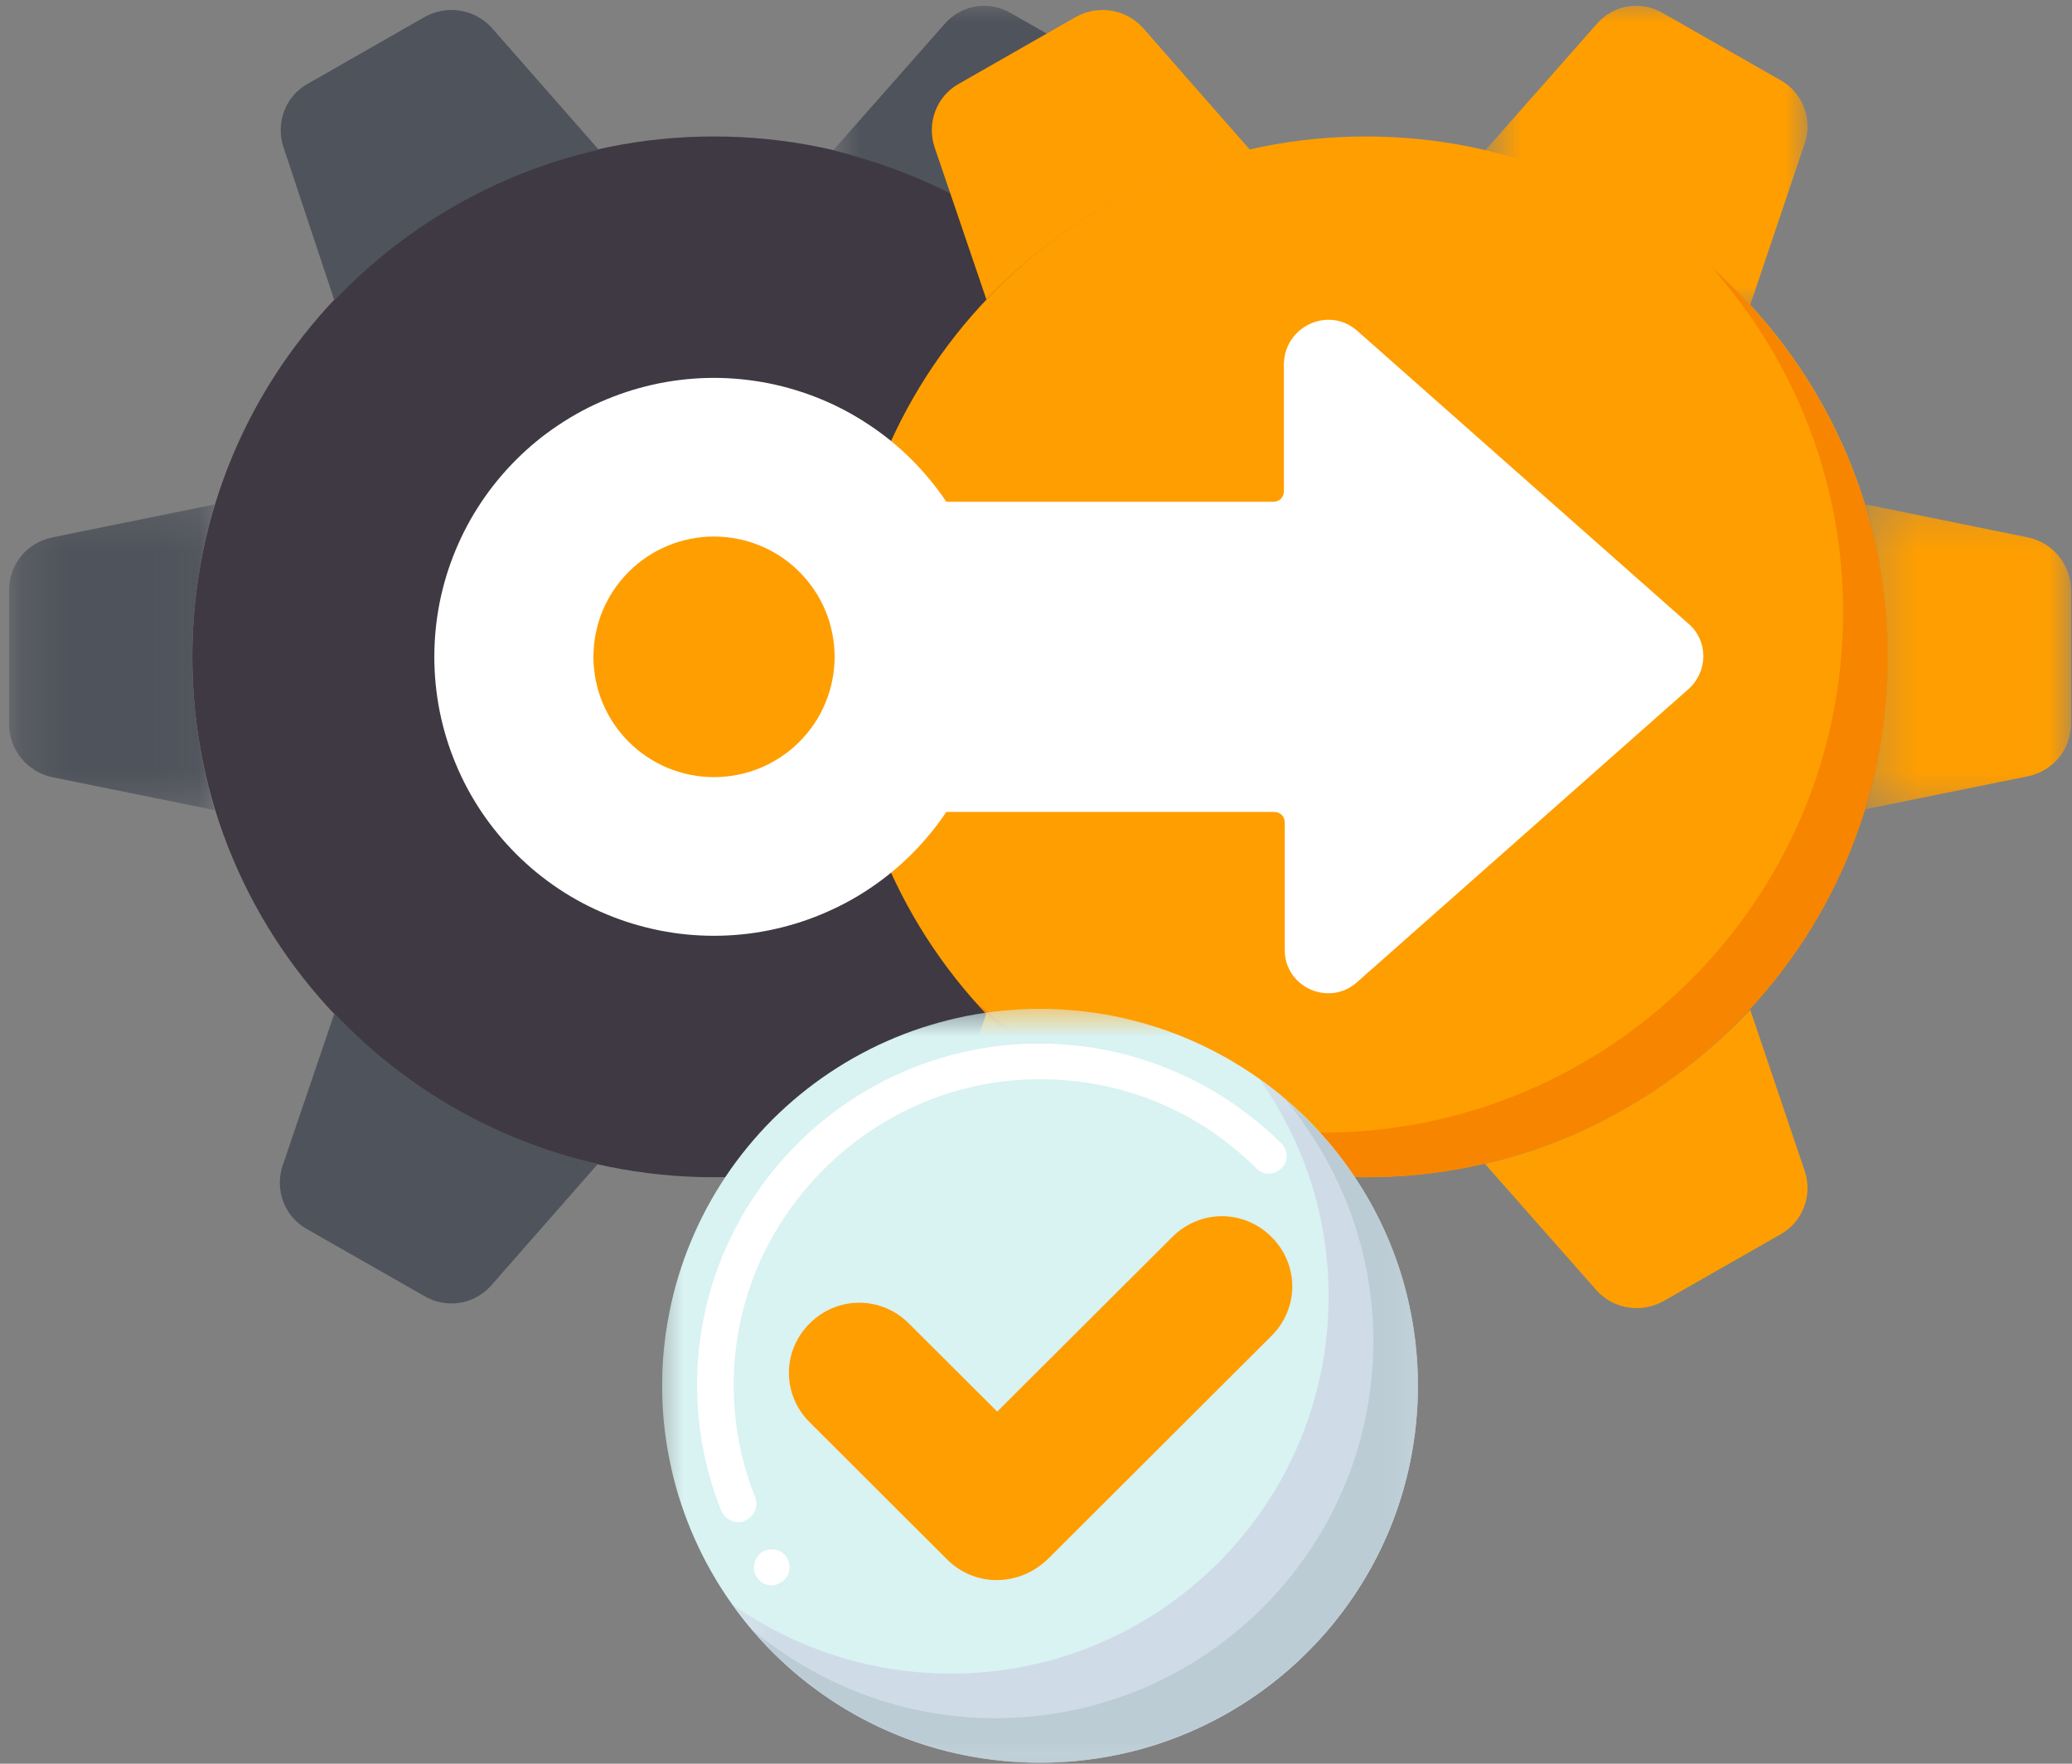 <svg width="47" height="40" viewBox="0 0 47 40" fill="none" xmlns="http://www.w3.org/2000/svg">
<rect x="0" y="0" width="47" height="40" fill="#808080" stroke="none"/>
<path d="M28.032 14.898C28.032 8.39 22.741 3.095 16.197 3.095C9.652 3.095 4.363 8.369 4.363 14.898C4.363 21.425 9.652 26.699 16.197 26.699C22.722 26.699 28.032 21.404 28.032 14.898Z" fill="#3E3942"/>
<path d="M18.891 26.396L21.423 29.266C21.809 29.69 22.437 29.791 22.944 29.508L25.597 27.993C26.104 27.71 26.326 27.104 26.145 26.557L24.908 22.9C23.328 24.598 21.242 25.851 18.891 26.396Z" fill="#4F535B"/>
<mask id="mask0_940_21079" style="mask-type:luminance" maskUnits="userSpaceOnUse" x="18" y="-1" width="9" height="9">
<path d="M18.887 -0.01H26.271V7.128H18.887V-0.01Z" fill="white"/>
</mask>
<g mask="url(#mask0_940_21079)">
<path d="M21.423 0.548L18.891 3.418C21.242 3.963 23.328 5.216 24.908 6.913L26.145 3.256C26.326 2.71 26.104 2.104 25.597 1.82L22.944 0.306C22.437 0.001 21.809 0.102 21.423 0.548Z" fill="#4F535B"/>
</g>
<path d="M28.03 14.897C28.03 16.09 27.847 17.261 27.523 18.352L31.211 17.605C31.778 17.484 32.184 16.998 32.184 16.412V13.381C32.184 12.815 31.778 12.309 31.211 12.189L27.523 11.44C27.847 12.532 28.03 13.705 28.03 14.897Z" fill="#4F535B"/>
<path d="M11.132 29.165L13.563 26.395C11.233 25.87 9.166 24.658 7.586 22.98L6.411 26.436C6.228 26.982 6.451 27.588 6.957 27.872L9.613 29.387C10.119 29.69 10.747 29.589 11.132 29.165Z" fill="#4F535B"/>
<mask id="mask1_940_21079" style="mask-type:luminance" maskUnits="userSpaceOnUse" x="0" y="11" width="5" height="8">
<path d="M0.207 11.23H4.939V18.615H0.207V11.23Z" fill="white"/>
</mask>
<g mask="url(#mask1_940_21079)">
<path d="M4.362 14.897C4.362 13.705 4.544 12.532 4.869 11.44L1.18 12.189C0.612 12.309 0.207 12.795 0.207 13.381V16.432C0.207 16.998 0.612 17.503 1.18 17.625L4.869 18.373C4.544 17.261 4.362 16.109 4.362 14.897Z" fill="#4F535B"/>
</g>
<path d="M13.583 3.397L11.152 0.628C10.766 0.205 10.138 0.103 9.631 0.386L6.978 1.902C6.471 2.184 6.248 2.792 6.43 3.337L7.585 6.812C9.186 5.136 11.253 3.923 13.583 3.397Z" fill="#4F535B"/>
<path d="M42.821 14.898C42.821 8.39 37.532 3.095 30.987 3.095C24.442 3.095 19.152 8.369 19.152 14.898C19.152 21.425 24.442 26.699 30.987 26.699C37.511 26.699 42.821 21.404 42.821 14.898Z" fill="#FF9E00"/>
<path d="M38.83 6.065C40.675 8.147 41.809 10.875 41.809 13.886C41.809 20.394 36.521 25.689 29.976 25.689C26.976 25.689 24.219 24.557 22.133 22.718C24.301 25.163 27.463 26.698 30.989 26.698C37.513 26.698 42.822 21.424 42.822 14.897C42.822 11.38 41.263 8.227 38.83 6.065Z" fill="#F78500"/>
<path d="M33.684 26.396L36.216 29.266C36.6 29.69 37.228 29.791 37.735 29.508L40.39 27.993C40.897 27.71 41.12 27.104 40.937 26.557L39.701 22.9C38.1 24.598 36.033 25.851 33.684 26.396Z" fill="#FF9E00"/>
<mask id="mask2_940_21079" style="mask-type:luminance" maskUnits="userSpaceOnUse" x="33" y="-1" width="9" height="9">
<path d="M33.656 -0.01H41.041V7.128H33.656V-0.01Z" fill="white"/>
</mask>
<g mask="url(#mask2_940_21079)">
<path d="M36.216 0.548L33.684 3.418C36.033 3.963 38.121 5.216 39.701 6.913L40.937 3.256C41.12 2.71 40.897 2.104 40.39 1.82L37.735 0.306C37.228 0.001 36.6 0.102 36.216 0.548Z" fill="#FF9E00"/>
</g>
<mask id="mask3_940_21079" style="mask-type:luminance" maskUnits="userSpaceOnUse" x="42" y="11" width="5" height="8">
<path d="M42.273 11.23H46.977V18.615H42.273V11.23Z" fill="white"/>
</mask>
<g mask="url(#mask3_940_21079)">
<path d="M42.823 14.897C42.823 16.09 42.64 17.261 42.316 18.352L46.004 17.605C46.573 17.484 46.977 16.998 46.977 16.412V13.381C46.977 12.815 46.573 12.309 46.004 12.189L42.316 11.44C42.64 12.532 42.823 13.705 42.823 14.897Z" fill="#FF9E00"/>
</g>
<path d="M25.922 29.165L28.353 26.395C26.023 25.87 23.956 24.658 22.375 22.98L21.199 26.436C21.018 26.982 21.241 27.588 21.747 27.872L24.401 29.387C24.907 29.69 25.536 29.589 25.922 29.165Z" fill="#FF9E00"/>
<path d="M19.154 14.897C19.154 13.705 19.337 12.532 19.66 11.44L15.973 12.189C15.405 12.309 15 12.795 15 13.381V16.432C15 16.998 15.405 17.503 15.973 17.625L19.66 18.373C19.337 17.261 19.154 16.109 19.154 14.897Z" fill="#FF9E00"/>
<path d="M28.353 3.397L25.922 0.628C25.536 0.205 24.907 0.103 24.401 0.386L21.747 1.902C21.241 2.184 21.018 2.792 21.199 3.337L22.375 6.793C23.956 5.136 26.023 3.923 28.353 3.397Z" fill="#FF9E00"/>
<path d="M30.784 7.5L38.304 14.149C38.749 14.534 38.749 15.22 38.304 15.625L30.784 22.274C30.156 22.84 29.143 22.395 29.143 21.547V18.656C29.143 18.515 29.042 18.414 28.9 18.414H15.587C15.039 18.414 14.594 17.97 14.594 17.423V12.37C14.594 11.826 15.039 11.38 15.587 11.38H28.881C29.022 11.38 29.123 11.279 29.123 11.138V8.249C29.143 7.399 30.137 6.935 30.784 7.5Z" fill="white"/>
<path d="M22.537 14.897C22.537 15.312 22.497 15.724 22.416 16.131C22.334 16.538 22.214 16.934 22.055 17.317C21.895 17.702 21.699 18.066 21.468 18.412C21.238 18.756 20.973 19.075 20.68 19.37C20.385 19.663 20.065 19.926 19.718 20.157C19.372 20.388 19.007 20.581 18.622 20.74C18.238 20.9 17.84 21.019 17.432 21.101C17.023 21.183 16.611 21.223 16.195 21.223C15.778 21.223 15.366 21.183 14.957 21.101C14.549 21.019 14.153 20.9 13.768 20.74C13.382 20.581 13.017 20.388 12.671 20.157C12.324 19.926 12.004 19.663 11.71 19.37C11.416 19.075 11.153 18.756 10.921 18.412C10.69 18.066 10.494 17.702 10.335 17.317C10.175 16.934 10.055 16.538 9.973 16.131C9.893 15.724 9.852 15.312 9.852 14.897C9.852 14.481 9.893 14.07 9.973 13.663C10.055 13.255 10.175 12.86 10.335 12.476C10.494 12.093 10.69 11.727 10.921 11.383C11.153 11.037 11.416 10.718 11.71 10.425C12.004 10.13 12.324 9.868 12.671 9.638C13.017 9.407 13.382 9.211 13.768 9.053C14.153 8.894 14.549 8.774 14.957 8.692C15.366 8.612 15.778 8.57 16.195 8.57C16.611 8.57 17.023 8.612 17.432 8.692C17.84 8.774 18.238 8.894 18.622 9.053C19.007 9.211 19.372 9.407 19.718 9.638C20.065 9.868 20.385 10.13 20.68 10.425C20.973 10.718 21.238 11.037 21.468 11.383C21.699 11.727 21.895 12.093 22.055 12.476C22.214 12.86 22.334 13.255 22.416 13.663C22.497 14.07 22.537 14.481 22.537 14.897Z" fill="white"/>
<path d="M18.932 14.897C18.932 15.075 18.915 15.253 18.879 15.429C18.844 15.604 18.793 15.775 18.724 15.94C18.655 16.105 18.572 16.264 18.471 16.412C18.371 16.561 18.257 16.698 18.131 16.825C18.004 16.953 17.866 17.065 17.716 17.165C17.567 17.264 17.41 17.349 17.243 17.418C17.078 17.485 16.906 17.538 16.73 17.572C16.554 17.607 16.376 17.625 16.197 17.625C16.017 17.625 15.839 17.607 15.663 17.572C15.487 17.538 15.315 17.485 15.15 17.418C14.983 17.349 14.826 17.264 14.677 17.165C14.528 17.065 14.389 16.953 14.262 16.825C14.136 16.698 14.022 16.561 13.922 16.412C13.823 16.264 13.738 16.105 13.669 15.94C13.6 15.775 13.549 15.604 13.514 15.429C13.479 15.253 13.461 15.075 13.461 14.897C13.461 14.718 13.479 14.54 13.514 14.365C13.549 14.189 13.6 14.017 13.669 13.852C13.738 13.687 13.823 13.53 13.922 13.381C14.022 13.232 14.136 13.094 14.262 12.968C14.389 12.841 14.528 12.727 14.677 12.628C14.826 12.528 14.983 12.445 15.15 12.376C15.315 12.307 15.487 12.256 15.663 12.221C15.839 12.186 16.017 12.168 16.197 12.168C16.376 12.168 16.554 12.186 16.73 12.221C16.906 12.256 17.078 12.307 17.243 12.376C17.41 12.445 17.567 12.528 17.716 12.628C17.866 12.727 18.004 12.841 18.131 12.968C18.257 13.094 18.371 13.232 18.471 13.381C18.572 13.53 18.655 13.687 18.724 13.852C18.793 14.017 18.844 14.189 18.879 14.365C18.915 14.54 18.932 14.718 18.932 14.897Z" fill="#FF9E00"/>
<mask id="mask4_940_21079" style="mask-type:luminance" maskUnits="userSpaceOnUse" x="14" y="22" width="19" height="18">
<path d="M14.785 22.718H32.426V39.99H14.785V22.718Z" fill="white"/>
</mask>
<g mask="url(#mask4_940_21079)">
<path d="M32.162 31.428C32.162 31.708 32.149 31.987 32.12 32.266C32.093 32.545 32.053 32.822 31.997 33.096C31.943 33.37 31.875 33.643 31.794 33.91C31.712 34.178 31.617 34.441 31.51 34.7C31.402 34.958 31.282 35.212 31.151 35.458C31.018 35.705 30.874 35.946 30.718 36.178C30.561 36.41 30.395 36.635 30.217 36.853C30.039 37.069 29.85 37.276 29.652 37.473C29.454 37.672 29.245 37.859 29.029 38.037C28.811 38.215 28.587 38.382 28.353 38.537C28.119 38.692 27.878 38.837 27.632 38.968C27.383 39.099 27.13 39.22 26.87 39.327C26.611 39.434 26.348 39.527 26.079 39.609C25.81 39.691 25.539 39.758 25.263 39.813C24.988 39.867 24.71 39.909 24.431 39.936C24.151 39.963 23.872 39.978 23.59 39.978C23.31 39.978 23.031 39.963 22.75 39.936C22.471 39.909 22.194 39.867 21.919 39.813C21.643 39.758 21.37 39.691 21.103 39.609C20.834 39.527 20.569 39.434 20.311 39.327C20.052 39.22 19.798 39.099 19.55 38.968C19.303 38.837 19.063 38.692 18.829 38.537C18.595 38.382 18.37 38.215 18.152 38.037C17.936 37.859 17.728 37.672 17.529 37.473C17.33 37.276 17.143 37.069 16.965 36.853C16.787 36.635 16.619 36.41 16.463 36.178C16.308 35.946 16.164 35.705 16.031 35.458C15.899 35.212 15.779 34.958 15.672 34.7C15.564 34.441 15.47 34.178 15.388 33.91C15.306 33.643 15.239 33.37 15.185 33.096C15.129 32.822 15.088 32.545 15.06 32.266C15.032 31.987 15.02 31.708 15.02 31.428C15.02 31.149 15.032 30.869 15.06 30.591C15.088 30.313 15.129 30.035 15.185 29.761C15.239 29.486 15.306 29.215 15.388 28.947C15.47 28.68 15.564 28.415 15.672 28.157C15.779 27.899 15.899 27.646 16.031 27.399C16.164 27.152 16.308 26.912 16.463 26.68C16.619 26.446 16.787 26.221 16.965 26.005C17.143 25.788 17.33 25.582 17.529 25.383C17.728 25.186 17.936 24.998 18.152 24.821C18.37 24.643 18.595 24.476 18.829 24.321C19.063 24.165 19.303 24.021 19.55 23.89C19.798 23.756 20.052 23.638 20.311 23.53C20.569 23.423 20.834 23.329 21.103 23.248C21.37 23.167 21.643 23.099 21.919 23.043C22.194 22.989 22.471 22.949 22.75 22.922C23.031 22.894 23.31 22.88 23.59 22.88C23.872 22.88 24.151 22.894 24.431 22.922C24.71 22.949 24.988 22.989 25.263 23.043C25.539 23.099 25.81 23.167 26.079 23.248C26.348 23.329 26.611 23.423 26.87 23.53C27.13 23.638 27.383 23.756 27.632 23.89C27.878 24.021 28.119 24.165 28.353 24.321C28.587 24.476 28.811 24.643 29.029 24.821C29.245 24.998 29.454 25.186 29.652 25.383C29.85 25.582 30.039 25.788 30.217 26.005C30.395 26.221 30.561 26.446 30.718 26.68C30.874 26.912 31.018 27.152 31.151 27.399C31.282 27.646 31.402 27.899 31.51 28.157C31.617 28.415 31.712 28.68 31.794 28.947C31.875 29.215 31.943 29.486 31.997 29.761C32.053 30.035 32.093 30.313 32.12 30.591C32.149 30.869 32.162 31.149 32.162 31.428Z" fill="#D9F2F2"/>
</g>
<path d="M17.514 35.955C17.373 35.955 17.252 35.894 17.17 35.774C17.109 35.692 17.088 35.572 17.109 35.471C17.13 35.37 17.191 35.267 17.271 35.208C17.453 35.086 17.716 35.126 17.838 35.309C17.96 35.49 17.92 35.753 17.737 35.875C17.676 35.915 17.596 35.955 17.514 35.955ZM16.745 34.52C16.582 34.52 16.42 34.42 16.359 34.258C15.995 33.347 15.812 32.399 15.812 31.408C15.812 27.144 19.298 23.668 23.574 23.668C25.641 23.668 27.585 24.476 29.066 25.931C29.227 26.093 29.227 26.355 29.066 26.497C28.902 26.658 28.639 26.658 28.497 26.497C27.181 25.184 25.438 24.476 23.593 24.476C21.75 24.476 20.006 25.203 18.689 26.517C17.373 27.831 16.643 29.569 16.643 31.408C16.643 32.277 16.805 33.145 17.13 33.955C17.21 34.157 17.109 34.399 16.907 34.48C16.865 34.52 16.805 34.52 16.745 34.52Z" fill="white"/>
<mask id="mask5_940_21079" style="mask-type:luminance" maskUnits="userSpaceOnUse" x="16" y="24" width="17" height="16">
<path d="M16.426 24.358H32.426V39.99H16.426V24.358Z" fill="white"/>
</mask>
<g mask="url(#mask5_940_21079)">
<path d="M28.557 24.456C29.55 25.85 30.138 27.547 30.138 29.406C30.138 34.116 26.308 37.956 21.566 37.956C19.722 37.956 18.001 37.37 16.602 36.379C18.163 38.562 20.695 39.977 23.592 39.977C28.315 39.977 32.164 36.156 32.164 31.427C32.164 28.559 30.725 26.012 28.557 24.456Z" fill="#CFDCE8"/>
</g>
<mask id="mask6_940_21079" style="mask-type:luminance" maskUnits="userSpaceOnUse" x="16" y="24" width="17" height="16">
<path d="M16.84 24.77H32.43V39.991H16.84V24.77Z" fill="white"/>
</mask>
<g mask="url(#mask6_940_21079)">
<path d="M29.124 24.901C30.38 26.397 31.151 28.316 31.151 30.419C31.151 35.127 27.321 38.967 22.579 38.967C20.471 38.967 18.547 38.199 17.047 36.946C18.627 38.805 20.959 39.978 23.592 39.978C28.314 39.978 32.164 36.158 32.164 31.429C32.164 28.802 30.989 26.478 29.124 24.901Z" fill="#BCCCD4"/>
</g>
<path d="M22.601 35.835C22.196 35.835 21.79 35.673 21.486 35.37L18.366 32.257C17.738 31.63 17.738 30.641 18.366 30.015C18.994 29.388 19.988 29.388 20.616 30.015L22.62 32.014L26.593 28.053C27.221 27.426 28.213 27.426 28.842 28.053C29.47 28.68 29.47 29.67 28.842 30.297L23.757 35.37C23.412 35.692 23.007 35.835 22.601 35.835Z" fill="#FF9E00"/>
</svg>
